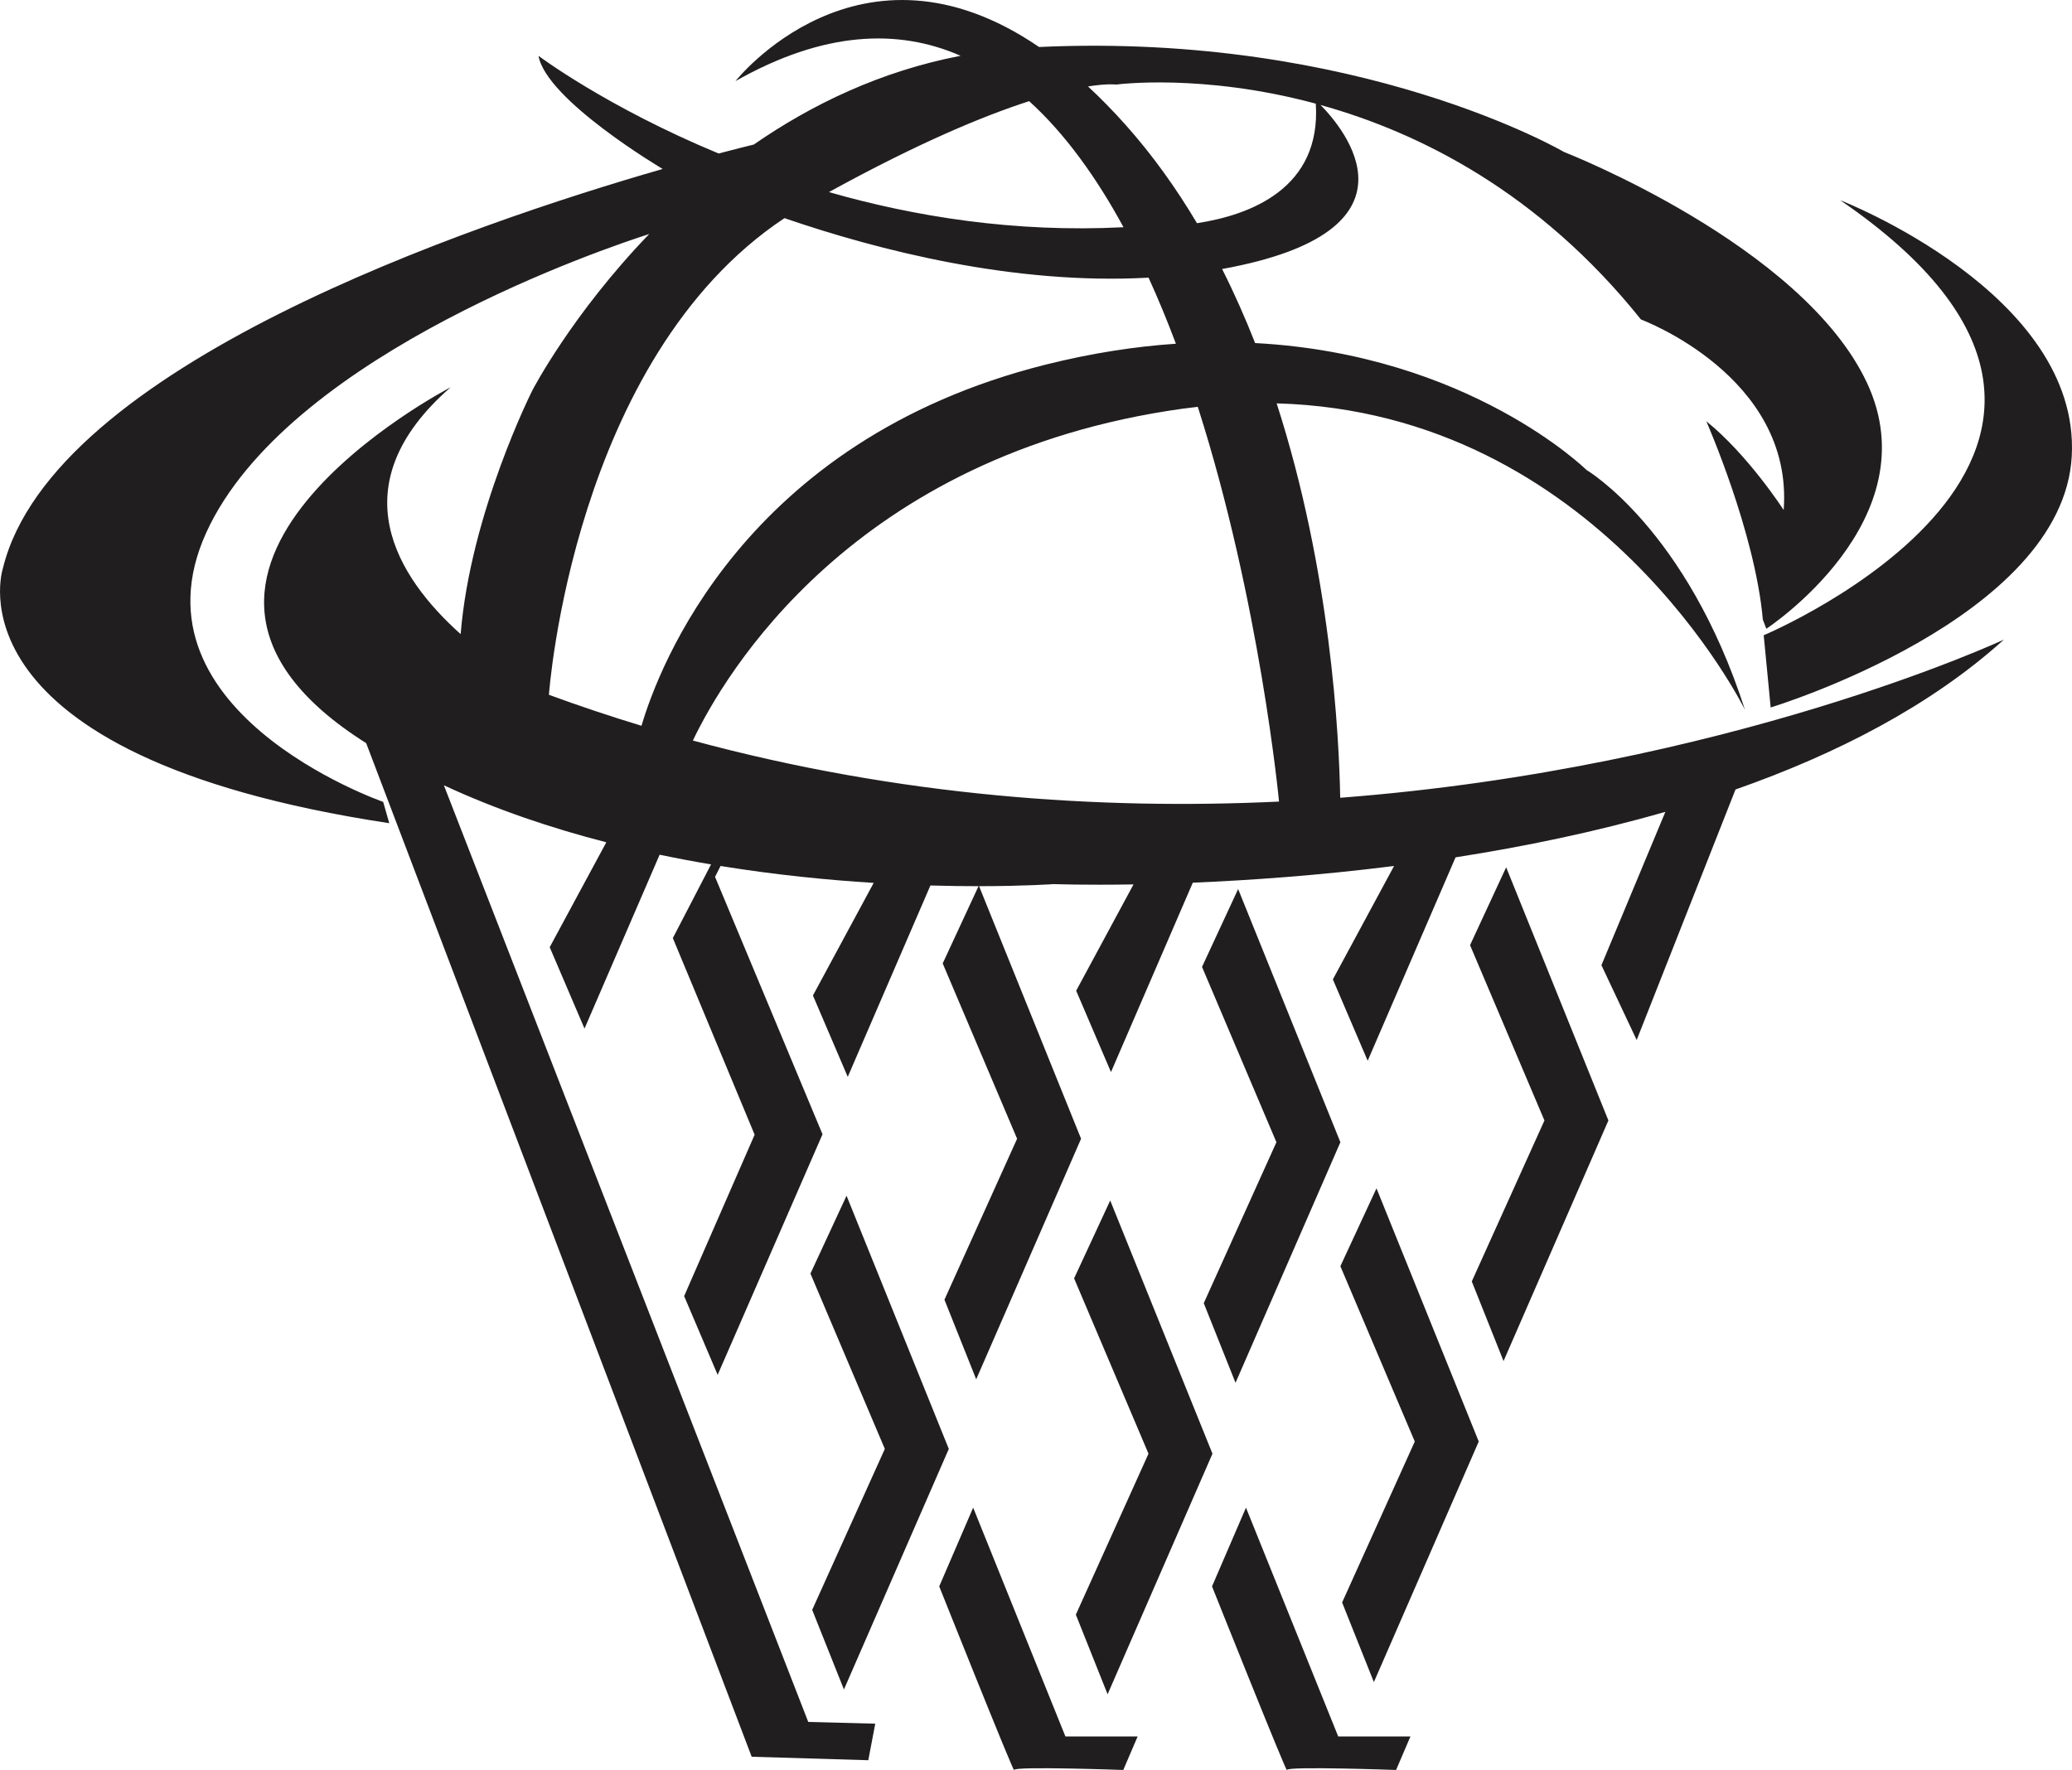 <?xml version="1.0" encoding="UTF-8"?>
<!DOCTYPE svg PUBLIC "-//W3C//DTD SVG 1.1//EN" "http://www.w3.org/Graphics/SVG/1.1/DTD/svg11.dtd">
<!-- Creator: CorelDRAW -->
<svg xmlns="http://www.w3.org/2000/svg" xml:space="preserve" width="2459px" height="2101px" version="1.1" style="shape-rendering:geometricPrecision; text-rendering:geometricPrecision; image-rendering:optimizeQuality; fill-rule:evenodd; clip-rule:evenodd"
viewBox="0 0 2436.88 2082.12"
 xmlns:xlink="http://www.w3.org/1999/xlink"
 xmlns:xodm="http://www.corel.com/coreldraw/odm/2003">
 <defs>
  <style type="text/css">
   <![CDATA[
    .fil0 {fill:#201E1E}
   ]]>
  </style>
 </defs>
 <g id="Layer_x0020_1">
  <path class="fil0" d="M886.53 170.03c-6.64,1.62 -20.99,5.16 -41.37,10.54 -132.04,-54.78 -211.84,-114.9 -211.84,-114.9 9.21,52.19 146.06,133.08 146.06,133.08l0.01 0c-225.02,64.78 -717.79,232.18 -775.99,469.71 0,0 -72.68,220.05 454.4,299.88l-7.17 -25.08c0,0 -313.68,-109 -203.15,-326.99 102.78,-202.71 465.7,-324.87 516.07,-341 -91.24,94.62 -137.44,183.92 -137.44,183.92 0,0 -72.89,144.33 -84.35,286.75 -74.9,-67.06 -143.99,-174.94 -11.83,-290.34 0,0 -418.58,216.97 -99.27,418.59l453.4 1192.3 137.13 4.09 8.19 -42.98 -78.8 -2.05 -428.54 -1101.81c61.45,28.59 126.37,50.41 191.04,67.06l-66.58 123.43 40.94 95.7 88.34 -204.52c20.35,4.26 40.54,8.05 60.47,11.42l-44.93 86.66 96.2 231.29 -82.9 189.86 39.41 92.62 123.32 -282.99 -126.4 -302.81 6.49 -12.79c64.44,10.45 125.84,16.51 180.11,19.89l-71.46 132.47 40.94 95.7 97.23 -225.12c20.69,0.6 39.66,0.82 56.59,0.82l-42.14 90.86 87.51 206.23 -85.46 189.33 37.35 93.65 123.33 -282.98 -119.96 -297.09c54.59,-0.04 87.7,-2.45 87.7,-2.45 0,0 35.24,1.35 93.95,0.38l-67.45 125.04 40.94 95.7 96.22 -222.79c66.06,-2.75 147.76,-8.41 236.73,-19.64l-71.98 133.42 40.94 95.7 103.36 -239.3c80.25,-12.51 164.33,-29.78 246.77,-53.53l-75.21 180.41 41.45 88.01 116.23 -294.69c118.56,-41.61 229.59,-98.51 315.64,-176.29 0,0 -323.39,150.94 -780.56,186.03 -1.3,-72.6 -11.06,-266.65 -74.74,-463.95 379.17,10.52 550.74,360.36 550.74,360.36 -68.57,-212.88 -186.27,-281.97 -186.27,-281.97 0,0 -137.9,-135.99 -389.79,-149.33 -11.57,-29.41 -24.46,-58.58 -38.85,-87.1 245.61,-44.49 142.88,-165.52 115.77,-192.97 116.63,32.45 257.06,102.8 376.87,252.33 0,0 179.62,66.51 167.85,224.12 0,0 -41.96,-64.98 -91.02,-104.41 0,0 57.32,130 66.52,233.35l4.1 10.75c0,0 194.45,-127.4 118.21,-289.62 -76.25,-162.22 -356.16,-271.22 -356.16,-271.22 0,0 -240.4,-140.89 -617.39,-123.49 -211.53,-144.56 -357.04,40.1 -357.04,40.1 103.6,-58.68 191.06,-62.08 264.79,-29.75 -94.13,18.04 -175.28,57.32 -243.27,104.4zm755.4 1912.02c0,0 -128.44,-4.61 -128.44,0 0,4.6 -88.02,-215.95 -88.02,-215.95l39.92 -92.62 108.49 269.17 84.94 0 -16.89 39.4zm-320.85 0c0,0 -128.44,-4.61 -128.44,0 0,4.6 -88.02,-215.95 -88.02,-215.95l39.92 -92.62 108.49 269.17 84.94 0 -16.89 39.4zm450.31 -1061.83l120.26 297.82 -123.33 282.99 -37.35 -93.65 85.45 -189.34 -87.5 -206.22 42.47 -91.6zm-152.5 377.64l120.26 297.83 -123.33 282.98 -37.35 -93.65 85.46 -189.33 -87.51 -206.23 42.47 -91.6zm-162.72 -352.06l120.26 297.82 -123.33 282.98 -37.35 -93.65 85.45 -189.33 -87.5 -206.23 42.47 -91.59zm-150.45 366.38l120.26 297.83 -123.33 282.98 -37.35 -93.65 85.46 -189.33 -87.51 -206.23 42.47 -91.6zm-310.1 -5.62l120.26 297.82 -123.33 282.98 -37.35 -93.64 85.45 -189.34 -87.5 -206.22 42.47 -91.6zm-241.16 -552.81c19.73,-67.1 119.6,-335.44 474.9,-424.71 54.44,-13.68 105.68,-21.46 153.63,-24.71 -9.96,-26.47 -20.66,-52.51 -32.16,-77.72 -158.16,8.8 -317.98,-32.16 -428.23,-70.01 -248.73,165.27 -276.91,558.97 -277.03,560.71 36.4,13.34 72.71,25.45 108.89,36.44zm654.26 -375.2c-5.84,0.66 -11.72,1.35 -17.66,2.18 -388.6,54.02 -539.81,314.21 -576.18,390.38 243.3,65.88 478.76,81.83 689.38,71.8 -0.05,-0.57 -22.24,-235.16 -95.54,-464.36zm-129.12 -376.89c14.4,13.37 29.04,28.24 43.92,44.9 31.95,35.78 59.84,74.9 84.24,115.99 63.29,-9.67 146.16,-41.23 139.76,-140.62 -133.68,-36.05 -234.72,-22.46 -234.72,-22.46 0,0 -9.97,-1.46 -33.2,2.19zm41.76 165.63c-31.67,-58.32 -68.41,-109.69 -110.96,-148.29 -53.12,17.11 -129.61,48.74 -235.51,106.96 100.43,28.77 218.17,47.9 346.47,41.33zm843.01 -31.73c0,0 282.47,109.5 272.24,300.89 -10.24,191.38 -354.11,295.77 -354.11,295.77l-8.19 -84.95c0,0 518.89,-217.99 90.06,-511.71z"/>
 </g>
</svg>
